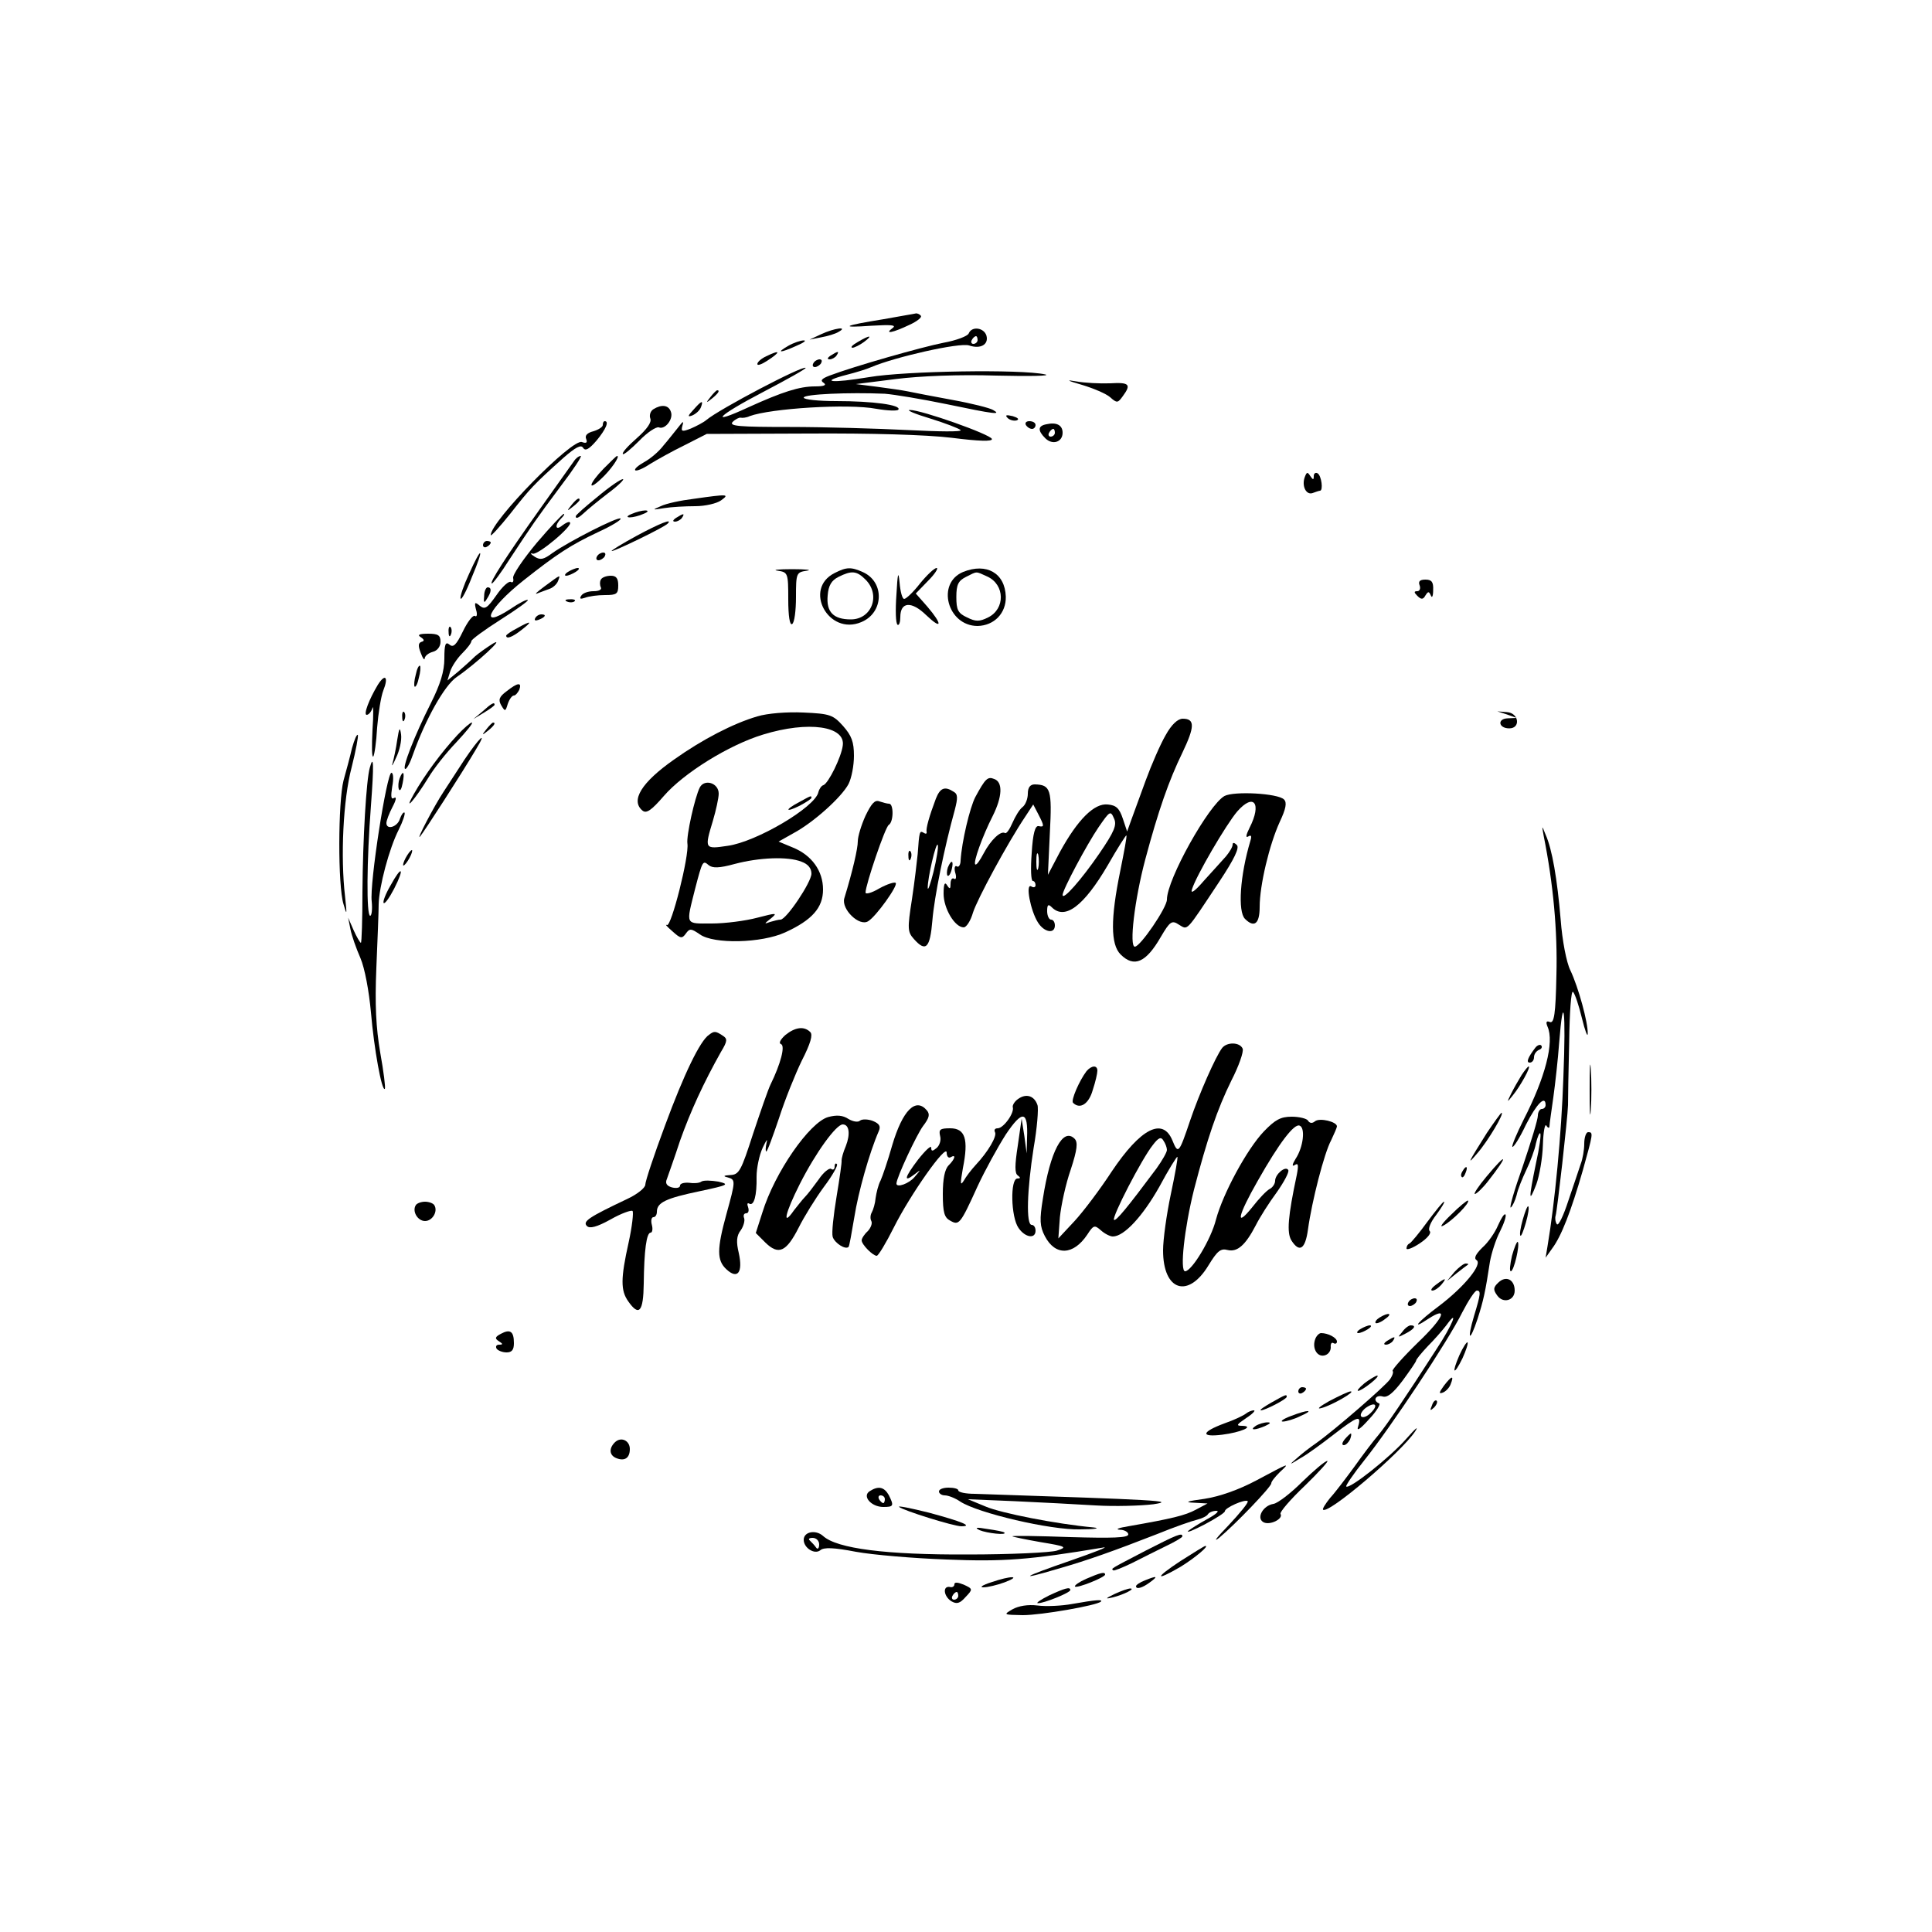 <?xml version="1.0" standalone="no"?>
<!DOCTYPE svg PUBLIC "-//W3C//DTD SVG 20010904//EN"
 "http://www.w3.org/TR/2001/REC-SVG-20010904/DTD/svg10.dtd">
<svg version="1.0" xmlns="http://www.w3.org/2000/svg"
 width="500pt" height="500pt" viewBox="0 0 500 500"
 preserveAspectRatio="xMidYMid meet">
<g transform="translate(0,500) scale(0.1,-0.1)"
fill="#000000" stroke="none">
<path d="M2287 4174 c-106 -17 -116 -23 -32 -17 51 3 66 2 55 -6 -23 -17 1
-12 43 8 20 9 34 20 30 24 -3 4 -9 6 -12 6 -3 -1 -41 -7 -84 -15z"/>
<path d="M2125 4135 l-30 -14 30 6 c17 3 37 9 45 14 27 15 -11 10 -45 -6z"/>
<path d="M2507 4137 c-3 -7 -32 -18 -65 -24 -56 -11 -232 -61 -295 -85 -21 -8
-25 -13 -15 -19 8 -6 0 -9 -23 -9 -40 0 -84 -14 -172 -54 -106 -49 -80 -22 37
39 63 33 113 61 111 63 -7 7 -224 -107 -257 -135 -7 -6 -26 -16 -40 -22 -23
-9 -26 -8 -22 7 4 13 2 13 -10 -3 -9 -11 -26 -33 -39 -48 -12 -16 -35 -35 -50
-43 -16 -9 -26 -18 -23 -21 3 -3 20 4 38 16 18 11 59 34 90 49 l57 29 263 1
c162 1 305 -3 371 -11 71 -9 106 -10 104 -3 -4 12 -182 75 -212 75 -11 0 12
-10 52 -22 39 -12 75 -26 79 -30 5 -5 -57 -4 -136 0 -80 4 -217 8 -306 8 -130
0 -158 2 -148 13 7 7 17 12 21 11 4 -1 15 0 23 4 54 20 255 33 328 19 29 -5
55 -6 57 -2 8 12 -66 22 -161 22 -46 0 -84 4 -84 9 0 9 117 14 210 10 25 -2
97 -14 160 -27 124 -26 143 -28 120 -15 -8 5 -55 17 -105 26 -49 9 -101 19
-115 22 -14 3 -50 8 -80 12 l-55 7 103 13 c63 8 164 12 260 9 86 -2 144 -1
127 3 -62 14 -363 9 -456 -7 -96 -16 -131 -13 -58 6 24 6 53 15 64 20 61 26
228 64 253 56 29 -10 51 2 45 25 -6 21 -38 26 -46 6z m23 -17 c0 -5 -5 -10
-11 -10 -5 0 -7 5 -4 10 3 6 8 10 11 10 2 0 4 -4 4 -10z"/>
<path d="M2220 4115 c-14 -8 -20 -14 -14 -15 5 0 19 7 30 15 24 18 16 19 -16
0z"/>
<path d="M2040 4105 c-33 -19 -21 -19 21 0 19 8 27 14 19 14 -8 0 -26 -6 -40
-14z"/>
<path d="M1983 4078 c-13 -6 -23 -15 -23 -20 0 -5 11 -1 25 8 37 24 35 30 -2
12z"/>
<path d="M2150 4080 c-9 -6 -10 -10 -3 -10 6 0 15 5 18 10 8 12 4 12 -15 0z"/>
<path d="M2105 4060 c-3 -5 -2 -10 4 -10 5 0 13 5 16 10 3 6 2 10 -4 10 -5 0
-13 -4 -16 -10z"/>
<path d="M2800 4004 c30 -9 63 -23 73 -32 18 -16 20 -15 33 3 22 30 17 36 -33
33 -27 -1 -66 1 -88 5 -28 5 -23 2 15 -9z"/>
<path d="M1839 3973 c-13 -16 -12 -17 4 -4 16 13 21 21 13 21 -2 0 -10 -8 -17
-17z"/>
<path d="M1795 3940 c-16 -17 -16 -20 -3 -15 9 4 19 13 22 21 7 19 2 18 -19
-6z"/>
<path d="M1691 3941 c-8 -5 -11 -16 -8 -24 4 -10 -9 -28 -35 -51 -23 -20 -39
-38 -36 -41 2 -3 21 13 42 34 21 22 44 37 51 35 16 -7 39 22 31 41 -6 17 -24
19 -45 6z"/>
<path d="M2608 3918 c5 -5 16 -8 23 -6 8 3 3 7 -10 11 -17 4 -21 3 -13 -5z"/>
<path d="M1560 3900 c0 -5 -11 -12 -24 -16 -16 -4 -23 -11 -19 -20 4 -10 0
-12 -11 -8 -25 10 -236 -205 -236 -241 0 -4 23 21 51 56 51 65 60 75 137 144
32 28 46 35 51 26 6 -9 15 -4 35 19 24 29 33 50 21 50 -3 0 -5 -4 -5 -10z"/>
<path d="M2655 3900 c3 -5 10 -10 16 -10 5 0 9 5 9 10 0 6 -7 10 -16 10 -8 0
-12 -4 -9 -10z"/>
<path d="M2708 3902 c-22 -4 -23 -16 -3 -36 19 -19 45 -10 45 14 0 20 -16 28
-42 22z m22 -22 c0 -5 -5 -10 -11 -10 -5 0 -7 5 -4 10 3 6 8 10 11 10 2 0 4
-4 4 -10z"/>
<path d="M1485 3806 c-6 -8 -46 -65 -91 -128 -84 -118 -129 -188 -121 -188 3
0 24 28 46 63 58 88 68 103 133 190 32 42 55 77 51 77 -5 0 -13 -6 -18 -14z"/>
<path d="M1562 3787 c-38 -39 -43 -61 -6 -26 24 22 50 59 41 59 -2 0 -17 -15
-35 -33z"/>
<path d="M3377 3766 c-9 -23 3 -48 20 -42 8 3 17 6 19 6 9 0 4 39 -6 45 -5 3
-10 0 -10 -7 0 -11 -2 -10 -9 0 -7 11 -9 11 -14 -2z"/>
<path d="M1546 3714 c-31 -25 -56 -47 -56 -50 0 -8 8 -4 22 9 7 7 35 30 61 50
27 20 44 37 39 37 -6 0 -35 -20 -66 -46z"/>
<path d="M1795 3709 c-33 -4 -71 -12 -85 -19 -23 -10 -23 -10 9 -5 18 3 55 5
80 5 26 0 56 7 67 15 22 16 20 17 -71 4z"/>
<path d="M1479 3693 c-13 -16 -12 -17 4 -4 9 7 17 15 17 17 0 8 -8 3 -21 -13z"/>
<path d="M1635 3670 c-13 -5 -14 -9 -5 -9 8 0 24 4 35 9 13 5 14 9 5 9 -8 0
-24 -4 -35 -9z"/>
<path d="M1389 3595 c-35 -42 -63 -83 -61 -91 2 -9 -1 -13 -6 -10 -5 3 -22
-12 -37 -34 -24 -34 -30 -38 -43 -28 -13 11 -15 10 -10 -10 4 -12 2 -20 -3
-16 -5 3 -19 -15 -31 -40 -17 -35 -25 -43 -35 -34 -10 8 -13 1 -13 -36 0 -33
-10 -66 -35 -116 -42 -83 -76 -170 -66 -170 4 0 13 17 20 38 32 90 81 178 113
200 51 35 130 108 93 86 -16 -10 -37 -25 -46 -33 -9 -9 -28 -26 -43 -39 l-28
-23 7 23 c4 13 18 34 31 47 13 13 24 27 24 32 0 4 34 29 75 55 41 26 73 49 71
51 -2 3 -23 -8 -45 -23 -84 -55 -57 2 34 74 87 69 123 92 193 125 35 16 61 32
58 35 -6 6 -135 -60 -176 -89 -23 -17 -31 -19 -46 -10 -11 7 -13 11 -5 8 15
-3 105 73 96 81 -2 3 -11 -1 -20 -8 -18 -15 -20 1 -3 18 7 7 10 12 7 12 -3 0
-35 -34 -70 -75z"/>
<path d="M1750 3660 c-9 -6 -10 -10 -3 -10 6 0 15 5 18 10 8 12 4 12 -15 0z"/>
<path d="M1647 3613 c-37 -20 -66 -38 -64 -39 3 -3 136 61 145 71 14 14 -20 1
-81 -32z"/>
<path d="M1250 3589 c0 -5 5 -7 10 -4 6 3 10 8 10 11 0 2 -4 4 -10 4 -5 0 -10
-5 -10 -11z"/>
<path d="M1214 3515 c-14 -30 -24 -59 -22 -64 2 -5 15 19 29 55 33 78 27 85
-7 9z"/>
<path d="M1545 3560 c-3 -5 -2 -10 4 -10 5 0 13 5 16 10 3 6 2 10 -4 10 -5 0
-13 -4 -16 -10z"/>
<path d="M1470 3520 c-8 -5 -10 -10 -5 -10 6 0 17 5 25 10 8 5 11 10 5 10 -5
0 -17 -5 -25 -10z"/>
<path d="M2013 3523 c26 -4 27 -6 27 -74 0 -44 4 -68 10 -64 6 3 10 35 10 70
0 62 1 64 28 68 15 2 -2 4 -38 4 -36 0 -53 -2 -37 -4z"/>
<path d="M2160 3517 c-82 -41 -16 -163 69 -127 58 24 61 103 5 129 -31 14 -43
14 -74 -2z m80 -17 c40 -40 16 -103 -38 -103 -45 0 -64 19 -60 62 2 26 10 39
28 48 34 17 47 16 70 -7z"/>
<path d="M2320 3462 c-3 -41 -2 -76 3 -79 4 -2 7 7 7 20 0 40 29 42 67 5 41
-39 43 -25 3 22 l-30 34 32 33 c18 18 27 33 22 33 -6 0 -25 -18 -43 -40 -17
-22 -36 -40 -41 -40 -5 0 -10 19 -12 43 -3 31 -5 24 -8 -31z"/>
<path d="M2493 3520 c-71 -29 -41 -140 37 -140 43 1 74 33 73 76 -2 61 -50 88
-110 64z m62 -12 c46 -21 47 -84 2 -106 -22 -11 -32 -11 -54 0 -24 11 -28 20
-28 53 0 32 5 42 25 52 30 15 24 15 55 1z"/>
<path d="M1410 3483 c-19 -14 -28 -22 -20 -19 8 3 23 9 32 12 9 3 19 12 22 20
7 18 8 18 -34 -13z"/>
<path d="M1555 3500 c-3 -5 -3 -14 0 -20 3 -6 -5 -10 -19 -10 -14 0 -28 -5
-32 -12 -5 -8 -2 -9 10 -5 10 4 33 7 52 7 30 0 34 3 34 25 0 18 -5 25 -19 25
-11 0 -23 -4 -26 -10z"/>
<path d="M3674 3485 c3 -8 0 -15 -6 -15 -9 0 -9 -3 0 -12 10 -10 15 -10 21 1
7 11 9 11 14 0 3 -8 6 -2 6 14 1 21 -4 27 -20 27 -15 0 -19 -5 -15 -15z"/>
<path d="M1253 3458 c-2 -18 0 -20 7 -8 12 18 13 30 2 30 -4 0 -9 -10 -9 -22z"/>
<path d="M1468 3443 c7 -3 16 -2 19 1 4 3 -2 6 -13 5 -11 0 -14 -3 -6 -6z"/>
<path d="M1385 3400 c-3 -6 1 -7 9 -4 18 7 21 14 7 14 -6 0 -13 -4 -16 -10z"/>
<path d="M1338 3374 c-16 -8 -28 -17 -28 -19 0 -10 16 -4 40 15 30 23 25 25
-12 4z"/>
<path d="M1161 3364 c0 -11 3 -14 6 -6 3 7 2 16 -1 19 -3 4 -6 -2 -5 -13z"/>
<path d="M1089 3351 c9 -6 10 -10 2 -12 -9 -3 -9 -11 -2 -29 5 -14 10 -20 10
-14 1 7 10 14 21 17 12 3 20 14 20 26 0 17 -6 21 -32 21 -23 0 -29 -3 -19 -9z"/>
<path d="M1076 3254 c-4 -14 -5 -28 -3 -31 3 -2 8 8 11 23 4 14 5 28 3 31 -3
2 -8 -8 -11 -23z"/>
<path d="M978 3228 c-23 -38 -38 -78 -29 -78 5 0 12 8 15 18 2 9 3 -16 0 -57
-2 -41 -2 -72 2 -69 3 4 8 37 10 75 3 37 10 81 16 96 14 35 5 45 -14 15z"/>
<path d="M1311 3211 c-19 -14 -22 -22 -14 -36 10 -17 11 -17 17 3 4 12 11 22
16 22 4 0 10 7 14 15 7 20 -4 19 -33 -4z"/>
<path d="M1249 3159 l-24 -20 28 17 c15 9 27 18 27 20 0 8 -8 4 -31 -17z"/>
<path d="M1041 3144 c0 -11 3 -14 6 -6 3 7 2 16 -1 19 -3 4 -6 -2 -5 -13z"/>
<path d="M1960 3146 c-62 -18 -143 -60 -216 -112 -84 -59 -113 -106 -81 -132
10 -8 23 1 55 38 51 59 168 132 257 159 117 36 214 22 206 -29 -4 -30 -37 -97
-50 -102 -5 -1 -11 -10 -13 -18 -8 -39 -161 -129 -235 -139 -60 -9 -60 -8 -38
65 8 27 15 59 15 70 0 28 -37 39 -49 16 -13 -26 -35 -125 -32 -145 5 -32 -42
-217 -53 -211 -6 3 0 -4 14 -16 21 -19 25 -20 35 -6 10 14 14 13 36 -2 36 -26
160 -23 221 5 70 32 98 64 98 111 0 48 -29 89 -79 109 l-36 15 39 22 c52 28
124 93 142 127 8 16 14 48 14 73 0 36 -6 52 -28 77 -26 29 -34 32 -103 35 -42
2 -93 -2 -119 -10z m114 -376 c17 -6 26 -17 26 -31 0 -22 -65 -119 -80 -119
-5 0 -17 -3 -27 -6 -16 -6 -16 -5 2 9 18 15 15 15 -35 2 -30 -8 -83 -15 -118
-15 -70 0 -67 -6 -43 90 19 73 20 74 35 61 10 -8 27 -8 67 3 64 17 138 20 173
6z"/>
<path d="M3900 3151 l25 -9 -23 -1 c-28 -1 -24 -26 4 -26 30 0 25 40 -6 42
l-25 2 25 -8z"/>
<path d="M3017 3098 c-14 -24 -37 -77 -52 -118 -15 -41 -32 -88 -38 -104 l-10
-28 -11 33 c-9 27 -17 35 -39 37 -35 4 -78 -39 -124 -123 l-31 -59 5 108 c6
113 2 125 -39 126 -12 0 -18 -8 -18 -24 0 -13 -6 -29 -14 -35 -8 -6 -19 -25
-26 -41 -7 -16 -15 -28 -19 -26 -11 7 -37 -18 -55 -52 -10 -19 -19 -32 -22
-29 -6 5 19 74 45 125 25 50 27 88 4 96 -17 7 -23 1 -49 -47 -14 -27 -35 -115
-38 -164 0 -11 -5 -19 -10 -15 -5 3 -7 -5 -4 -16 4 -12 2 -20 -3 -16 -5 3 -9
-3 -9 -13 0 -14 -2 -15 -9 -4 -6 10 -9 3 -9 -22 0 -38 29 -87 52 -87 7 0 18
17 24 38 11 35 90 181 135 248 l21 32 13 -25 c16 -31 16 -34 1 -31 -9 2 -15
-19 -18 -70 -3 -39 -2 -72 3 -72 4 0 7 -5 7 -11 0 -5 -5 -7 -11 -3 -16 9 -2
-63 17 -93 16 -26 44 -31 44 -8 0 8 -4 15 -10 15 -5 0 -10 10 -10 22 0 17 3
19 12 10 34 -34 83 3 145 109 25 44 47 78 48 77 2 -2 -6 -43 -16 -93 -25 -122
-25 -189 1 -215 35 -35 66 -21 104 45 24 41 29 44 47 32 24 -14 16 -22 105
112 39 59 52 87 45 94 -7 7 -11 7 -11 1 0 -6 -8 -19 -17 -30 -10 -11 -35 -39
-57 -63 -24 -28 -36 -36 -31 -22 11 35 88 167 117 201 43 49 64 21 32 -42 -9
-18 -11 -27 -4 -23 8 5 10 2 6 -11 -27 -90 -33 -183 -14 -202 24 -24 38 -13
38 31 0 56 25 161 52 220 16 34 19 50 11 58 -16 16 -129 22 -154 9 -41 -23
-149 -216 -149 -268 0 -21 -69 -122 -83 -122 -15 0 -1 121 27 226 34 127 61
204 96 276 32 67 33 88 1 88 -13 0 -29 -15 -44 -42z m-172 -307 c-46 -67 -95
-123 -95 -107 0 13 63 131 93 175 29 42 31 44 40 23 8 -17 1 -34 -38 -91z
m-158 -38 c-3 -10 -5 -2 -5 17 0 19 2 27 5 18 2 -10 2 -26 0 -35z"/>
<path d="M1184 3098 c-41 -44 -86 -105 -113 -153 -29 -51 3 -14 38 43 13 22
45 63 72 91 26 28 45 51 40 51 -4 0 -21 -15 -37 -32z"/>
<path d="M1259 3113 c-13 -16 -12 -17 4 -4 16 13 21 21 13 21 -2 0 -10 -8 -17
-17z"/>
<path d="M1028 3085 c-3 -22 -9 -49 -12 -60 -4 -11 1 -5 9 14 9 18 15 45 13
60 -3 21 -5 18 -10 -14z"/>
<path d="M911 3064 c-5 -22 -15 -59 -22 -84 -14 -55 -15 -272 0 -320 9 -31 9
-28 4 20 -12 103 -5 251 17 334 11 44 18 81 16 84 -3 2 -9 -13 -15 -34z"/>
<path d="M1202 3034 c-20 -31 -45 -69 -54 -83 -24 -36 -72 -128 -61 -116 9 10
109 165 145 226 31 51 9 31 -30 -27z"/>
<path d="M957 3013 c-9 -31 -18 -183 -19 -320 0 -73 -2 -133 -4 -133 -2 0 -11
15 -19 33 l-14 32 6 -30 c3 -16 15 -50 26 -75 11 -26 22 -85 27 -140 8 -94 28
-205 36 -198 2 3 -3 44 -12 94 -11 65 -14 124 -10 219 3 71 6 146 6 165 1 45
27 144 52 193 11 22 17 41 15 44 -3 2 -8 -5 -12 -16 -6 -21 -35 -30 -35 -11 0
6 7 25 16 42 9 17 11 27 4 23 -8 -5 -9 3 -5 29 4 20 3 36 -2 36 -12 0 -57
-287 -51 -333 2 -20 0 -37 -4 -37 -10 0 -9 143 2 285 8 107 7 135 -3 98z"/>
<path d="M1034 2985 c-3 -8 -4 -20 -2 -27 3 -7 7 -1 10 15 6 29 1 36 -8 12z"/>
<path d="M2422 2933 c-17 -45 -26 -77 -24 -86 1 -5 -2 -6 -8 -2 -10 6 -11 3
-15 -55 -2 -19 -8 -72 -15 -118 -12 -76 -11 -84 5 -102 31 -35 42 -24 48 48 5
61 31 189 58 286 8 31 8 41 -3 47 -23 15 -35 10 -46 -18z m-6 -189 c-8 -32
-15 -51 -15 -42 -1 23 22 123 26 111 2 -5 -3 -36 -11 -69z"/>
<path d="M2068 2924 c-38 -20 -36 -28 2 -9 17 9 30 18 30 20 0 7 -1 6 -32 -11z"/>
<path d="M2240 2889 c-11 -24 -20 -54 -20 -66 0 -19 -13 -76 -35 -148 -8 -28
39 -74 62 -59 21 13 78 93 71 99 -3 3 -22 -3 -42 -14 -20 -12 -36 -16 -36 -11
0 20 51 170 60 175 13 8 13 55 1 55 -5 0 -16 3 -25 6 -12 5 -21 -6 -36 -37z"/>
<path d="M3995 2837 c25 -125 36 -247 33 -360 -2 -102 -6 -126 -17 -122 -9 4
-11 0 -6 -12 18 -40 -6 -132 -62 -241 -18 -36 -31 -67 -29 -70 3 -2 19 23 35
57 28 55 51 78 51 51 0 -5 -4 -10 -10 -10 -5 0 -10 -8 -10 -17 0 -10 -18 -69
-39 -131 -22 -62 -36 -110 -31 -107 4 3 11 17 15 32 3 15 15 44 25 65 10 21
22 52 25 69 4 17 9 28 11 26 3 -2 -2 -38 -11 -78 -19 -92 -19 -106 1 -54 8 22
16 68 17 102 1 33 5 56 9 50 4 -7 8 -7 8 -2 0 6 5 39 10 75 5 36 12 99 15 140
11 140 18 86 11 -88 -5 -148 -22 -324 -41 -437 l-5 -30 17 24 c24 32 49 97 79
201 27 97 28 100 14 100 -5 0 -10 -13 -10 -30 0 -16 -4 -39 -9 -52 -4 -13 -19
-56 -32 -95 -13 -40 -26 -67 -30 -61 -4 6 -5 16 -3 22 4 13 31 251 32 286 0
14 1 87 3 163 1 76 5 135 10 130 5 -5 15 -35 23 -68 8 -33 15 -51 15 -40 1 28
-24 120 -45 164 -10 20 -21 77 -25 131 -9 106 -22 182 -39 220 -10 25 -10 25
-5 -3z"/>
<path d="M1050 2780 c-6 -11 -8 -20 -6 -20 3 0 10 9 16 20 6 11 8 20 6 20 -3
0 -10 -9 -16 -20z"/>
<path d="M2351 2784 c0 -11 3 -14 6 -6 3 7 2 16 -1 19 -3 4 -6 -2 -5 -13z"/>
<path d="M2453 2755 c-3 -9 -3 -18 -1 -21 3 -3 8 4 11 16 6 23 -1 27 -10 5z"/>
<path d="M1011 2709 c-13 -22 -21 -43 -18 -46 3 -3 15 14 27 37 28 55 20 62
-9 9z"/>
<path d="M2032 2321 c-13 -12 -17 -21 -11 -23 12 -4 -1 -52 -27 -105 -6 -12
-26 -70 -45 -127 -31 -96 -36 -106 -59 -107 -17 -1 -20 -3 -7 -6 21 -6 21 -8
-3 -95 -25 -91 -25 -120 0 -143 29 -27 43 -8 32 42 -7 29 -6 45 5 59 7 10 11
24 9 31 -3 7 -1 13 5 13 6 0 8 7 5 16 -3 8 -2 12 3 9 12 -7 20 20 19 70 0 22
7 56 16 75 9 19 13 25 10 13 -3 -13 -3 -23 -1 -23 3 0 17 39 33 86 15 47 42
114 59 149 23 45 29 67 22 74 -16 16 -39 13 -65 -8z"/>
<path d="M1835 2322 c-23 -15 -65 -102 -114 -235 -28 -75 -51 -144 -51 -153 0
-8 -21 -25 -47 -37 -99 -47 -116 -58 -104 -70 7 -7 25 -3 61 17 28 16 54 25
57 22 3 -3 -1 -40 -10 -81 -21 -94 -21 -125 -1 -153 28 -40 39 -27 40 46 1 86
7 132 18 132 4 0 6 9 3 20 -3 11 -1 20 4 20 5 0 9 6 9 14 0 24 24 35 110 53
75 16 79 18 49 25 -18 3 -38 4 -44 0 -5 -4 -20 -5 -32 -3 -13 1 -23 -2 -23 -7
0 -6 -9 -8 -21 -5 -14 4 -18 11 -13 22 3 9 19 53 34 99 27 76 61 150 106 230
17 28 17 34 4 42 -18 12 -22 12 -35 2z"/>
<path d="M3163 2288 c-17 -22 -60 -120 -83 -188 -29 -86 -31 -88 -46 -51 -25
60 -82 31 -157 -81 -30 -46 -73 -103 -96 -128 l-42 -45 4 55 c3 30 15 86 28
123 17 52 19 71 10 80 -30 30 -63 -32 -82 -155 -9 -55 -8 -72 5 -97 27 -52 74
-50 110 4 16 25 19 25 35 11 10 -9 24 -16 31 -16 29 0 77 52 120 128 24 45 46
80 47 78 2 -1 -6 -45 -17 -97 -11 -52 -20 -117 -20 -145 0 -105 65 -126 118
-38 22 36 31 44 49 39 25 -6 46 12 73 64 10 20 34 58 54 85 19 27 33 53 30 58
-7 12 -34 -11 -34 -28 0 -7 -6 -17 -14 -21 -8 -4 -28 -25 -45 -47 -45 -56 -38
-23 14 68 56 99 94 148 108 143 16 -5 10 -56 -10 -86 -9 -15 -10 -21 -2 -16 9
6 10 0 5 -26 -23 -108 -26 -149 -14 -169 21 -33 36 -23 43 28 10 73 42 198 60
231 8 17 15 33 15 36 0 12 -45 23 -57 13 -7 -6 -14 -5 -18 2 -3 5 -22 10 -42
10 -29 0 -43 -8 -72 -38 -44 -46 -106 -161 -124 -228 -13 -52 -63 -134 -80
-134 -14 0 -2 111 23 211 34 131 60 208 97 283 19 37 32 74 29 82 -7 17 -40
18 -53 2z m-143 -264 c0 -6 -12 -27 -27 -48 -76 -102 -105 -137 -110 -133 -6
7 72 158 100 193 15 20 22 23 28 12 5 -7 9 -18 9 -24z"/>
<path d="M3973 2288 c-19 -25 -24 -38 -14 -38 6 0 11 6 11 14 0 8 6 16 13 19
6 2 9 7 6 11 -3 4 -11 1 -16 -6z"/>
<path d="M4114 2180 c0 -58 1 -81 3 -52 2 28 2 76 0 105 -2 28 -3 5 -3 -53z"/>
<path d="M2812 2228 c-19 -25 -41 -76 -35 -82 18 -18 41 -3 51 33 7 21 12 43
12 50 0 15 -15 14 -28 -1z"/>
<path d="M3938 2218 c-8 -13 -20 -34 -27 -48 -12 -24 -11 -24 4 -5 19 23 48
75 41 75 -2 0 -10 -10 -18 -22z"/>
<path d="M2635 2156 c-9 -6 -15 -16 -14 -21 5 -15 -24 -55 -39 -55 -7 0 -10
-4 -7 -10 6 -10 -18 -51 -50 -85 -11 -12 -25 -30 -31 -41 -9 -14 -9 -7 -2 33
15 75 6 103 -33 103 -26 0 -30 -3 -26 -20 3 -10 -1 -24 -9 -31 -11 -9 -14 -9
-14 1 0 7 -15 -7 -34 -31 -35 -46 -39 -61 -9 -38 17 13 17 13 0 -7 -14 -17
-47 -29 -47 -17 0 15 53 128 69 149 16 21 18 30 10 40 -29 35 -63 1 -90 -90
-11 -39 -25 -80 -30 -91 -6 -11 -11 -32 -13 -46 -1 -13 -6 -30 -10 -37 -4 -7
-4 -17 -1 -22 3 -6 -1 -17 -9 -26 -9 -8 -16 -19 -16 -24 0 -11 29 -40 39 -40
4 0 24 33 44 73 43 86 137 219 137 194 0 -10 5 -15 10 -12 15 9 12 -4 -5 -21
-10 -10 -15 -35 -15 -74 0 -48 4 -61 19 -69 23 -13 26 -10 71 89 19 41 52 101
73 134 43 64 58 62 55 -9 l-1 -40 -6 45 -7 45 -10 -70 c-8 -51 -8 -72 0 -77 8
-6 7 -8 -1 -8 -19 0 -17 -100 3 -128 17 -25 44 -29 44 -7 0 8 -4 15 -10 15
-15 0 -12 91 5 199 9 51 13 102 10 111 -8 24 -29 31 -50 16z"/>
<path d="M2143 2109 c-48 -14 -138 -143 -170 -247 l-17 -53 25 -25 c34 -33 54
-24 86 39 14 28 43 75 65 105 22 29 37 56 34 59 -3 4 -6 1 -6 -6 0 -7 -4 -10
-9 -6 -5 3 -20 -9 -32 -27 -13 -18 -29 -39 -36 -46 -7 -7 -19 -23 -28 -34 -32
-46 -23 -7 15 68 41 81 94 154 111 154 17 0 20 -25 8 -56 -7 -16 -11 -32 -11
-37 1 -4 -5 -46 -13 -94 -8 -48 -13 -94 -10 -104 5 -16 33 -34 41 -26 2 1 8
36 15 77 10 64 39 167 63 222 6 13 2 20 -15 27 -13 5 -28 5 -33 1 -5 -5 -18
-3 -30 4 -15 10 -31 11 -53 5z"/>
<path d="M3848 2068 c-49 -78 -53 -86 -25 -53 28 32 71 105 63 105 -2 0 -19
-24 -38 -52z"/>
<path d="M3847 1955 c-21 -25 -34 -45 -30 -45 4 0 20 15 34 33 54 69 51 78 -4
12z"/>
<path d="M3785 1969 c-4 -6 -5 -12 -2 -15 2 -3 7 2 10 11 7 17 1 20 -8 4z"/>
<path d="M3755 1856 c-22 -21 -31 -34 -20 -28 22 11 71 60 64 65 -2 1 -22 -15
-44 -37z"/>
<path d="M1076 1881 c-10 -16 5 -41 24 -41 19 0 34 25 24 41 -3 5 -14 9 -24 9
-10 0 -21 -4 -24 -9z"/>
<path d="M3694 1838 c-21 -29 -42 -54 -46 -56 -5 -2 -8 -8 -8 -13 0 -5 16 1
34 13 21 14 31 27 26 32 -5 5 2 23 17 42 14 19 23 34 20 34 -3 0 -22 -24 -43
-52z"/>
<path d="M3941 1844 c-6 -21 -9 -40 -6 -42 2 -2 8 13 14 34 6 21 9 40 6 42 -2
2 -8 -13 -14 -34z"/>
<path d="M3877 1829 c-8 -19 -26 -45 -41 -58 -17 -17 -22 -27 -15 -32 17 -10
-31 -69 -97 -119 -55 -41 -74 -64 -29 -34 55 36 42 4 -25 -60 -39 -38 -68 -71
-66 -74 3 -2 0 -12 -7 -22 -13 -18 -143 -131 -191 -165 -16 -11 -38 -28 -50
-39 -21 -18 -20 -18 9 0 17 9 55 37 86 61 62 48 73 52 64 22 -5 -14 4 -9 28
18 20 21 31 40 26 41 -17 7 -9 23 9 18 12 -4 27 8 52 41 19 26 35 49 35 52 0
3 14 20 30 37 17 17 38 41 48 54 34 47 16 1 -25 -61 -85 -132 -128 -195 -150
-222 -13 -15 -41 -52 -63 -83 -22 -30 -50 -67 -63 -81 -12 -15 -20 -28 -18
-30 13 -13 201 147 238 202 11 17 1 8 -22 -18 -43 -49 -148 -132 -156 -124 -2
2 19 33 47 68 68 85 217 309 253 382 16 31 33 57 38 57 11 0 10 -9 -7 -65 -19
-64 -12 -71 9 -8 15 47 20 69 32 148 4 22 15 57 26 78 11 22 17 41 14 44 -3 3
-11 -10 -19 -28z m-330 -486 c-9 -9 -20 -13 -24 -9 -4 4 1 14 11 22 25 18 35
8 13 -13z"/>
<path d="M3913 1750 c-5 -22 -7 -40 -3 -40 8 0 24 69 18 76 -2 2 -9 -14 -15
-36z"/>
<path d="M3764 1708 l-19 -23 25 20 c14 11 27 21 29 22 2 2 0 3 -6 3 -5 0 -18
-10 -29 -22z"/>
<path d="M3878 1681 c-14 -13 -14 -19 -3 -34 15 -21 45 -13 45 13 0 28 -22 40
-42 21z"/>
<path d="M3716 1675 c-11 -8 -15 -15 -9 -15 6 0 16 7 23 15 16 19 11 19 -14 0z"/>
<path d="M3645 1630 c-3 -5 -2 -10 4 -10 5 0 13 5 16 10 3 6 2 10 -4 10 -5 0
-13 -4 -16 -10z"/>
<path d="M3570 1590 c-8 -5 -12 -11 -10 -14 3 -2 14 2 24 10 22 15 10 19 -14
4z"/>
<path d="M3520 1560 c-8 -5 -10 -10 -5 -10 6 0 17 5 25 10 8 5 11 10 5 10 -5
0 -17 -5 -25 -10z"/>
<path d="M3629 1553 c-13 -15 -12 -15 9 -4 23 12 28 21 13 21 -5 0 -15 -7 -22
-17z"/>
<path d="M1296 1548 c-15 -8 -16 -12 -5 -19 11 -7 11 -9 1 -9 -7 0 -10 -4 -7
-10 3 -5 15 -10 26 -10 14 0 19 7 19 24 0 31 -10 37 -34 24z"/>
<path d="M3404 1535 c-9 -23 4 -47 23 -43 10 2 17 11 17 21 -1 9 2 14 7 11 5
-3 9 -1 9 4 0 10 -23 22 -41 22 -5 0 -12 -7 -15 -15z"/>
<path d="M3590 1530 c-9 -6 -10 -10 -3 -10 6 0 15 5 18 10 8 12 4 12 -15 0z"/>
<path d="M3777 1493 c-21 -48 -15 -55 8 -8 9 20 15 38 13 41 -2 2 -12 -13 -21
-33z"/>
<path d="M3531 1420 c-31 -26 -17 -26 16 0 14 11 22 20 17 20 -5 -1 -20 -10
-33 -20z"/>
<path d="M3737 1414 c-13 -18 -14 -22 -3 -18 8 3 17 13 20 21 10 25 3 23 -17
-3z"/>
<path d="M3360 1399 c0 -5 5 -7 10 -4 6 3 10 8 10 11 0 2 -4 4 -10 4 -5 0 -10
-5 -10 -11z"/>
<path d="M3440 1374 c-25 -14 -34 -22 -20 -18 27 7 91 44 75 43 -5 0 -30 -12
-55 -25z"/>
<path d="M3290 1370 c-19 -11 -31 -19 -27 -20 11 0 67 29 67 35 0 7 -1 7 -40
-15z"/>
<path d="M3706 1363 c-6 -14 -5 -15 5 -6 7 7 10 15 7 18 -3 3 -9 -2 -12 -12z"/>
<path d="M3225 1342 c-6 -5 -31 -17 -57 -26 -59 -22 -62 -36 -5 -29 48 6 85
22 52 23 -17 0 -15 3 10 20 17 11 25 20 20 20 -6 0 -15 -4 -20 -8z"/>
<path d="M3340 1335 c-19 -7 -28 -14 -20 -14 8 0 29 6 45 14 39 17 21 18 -25
0z"/>
<path d="M3250 1310 c-18 -12 -2 -12 25 0 13 6 15 9 5 9 -8 0 -22 -4 -30 -9z"/>
<path d="M3480 1275 c-7 -9 -8 -15 -2 -15 5 0 12 7 16 15 3 8 4 15 2 15 -2 0
-9 -7 -16 -15z"/>
<path d="M1591 1267 c-16 -16 -14 -34 5 -41 21 -8 34 1 34 24 0 22 -23 33 -39
17z"/>
<path d="M3370 1165 c-30 -30 -63 -55 -74 -57 -27 -4 -45 -36 -27 -47 16 -10
53 8 45 21 -3 4 25 37 63 73 37 36 63 65 58 64 -6 0 -35 -25 -65 -54z"/>
<path d="M3252 1169 c-47 -25 -96 -42 -135 -48 -45 -6 -53 -9 -27 -10 l35 -2
-30 -16 c-28 -15 -61 -23 -175 -43 -25 -4 -35 -8 -22 -9 12 0 22 -6 22 -12 0
-9 -42 -10 -150 -7 -82 3 -150 4 -150 2 0 -1 33 -8 73 -15 67 -11 70 -13 42
-22 -16 -5 -120 -10 -230 -10 -211 -1 -339 15 -375 48 -19 17 -50 11 -50 -10
0 -21 28 -39 43 -27 9 8 35 7 92 -4 44 -8 150 -17 235 -20 146 -6 214 -1 405
31 17 3 -22 -12 -85 -34 -125 -43 -140 -53 -32 -21 77 22 144 46 257 90 44 18
90 34 103 37 12 3 25 9 28 14 3 5 13 9 22 9 9 0 -1 -9 -23 -21 -22 -12 -44
-26 -50 -31 -5 -6 14 2 43 17 28 15 52 30 52 34 0 9 52 32 59 26 3 -3 -20 -31
-50 -63 -30 -31 -41 -45 -24 -32 43 36 135 132 135 141 0 5 10 17 22 29 28 26
26 25 -60 -21z m-1132 -166 c0 -10 -4 -14 -8 -8 -4 6 -11 13 -16 18 -5 4 -2 7
7 7 10 0 17 -8 17 -17z"/>
<path d="M2251 1141 c-21 -13 4 -41 35 -41 27 0 28 3 14 31 -12 21 -27 24 -49
10z m39 -21 c0 -5 -2 -10 -4 -10 -3 0 -8 5 -11 10 -3 6 -1 10 4 10 6 0 11 -4
11 -10z"/>
<path d="M2430 1140 c0 -5 7 -10 15 -10 9 0 27 -7 40 -16 46 -30 234 -74 310
-72 39 0 54 3 35 5 -97 9 -239 37 -279 54 l-46 19 120 -5 c66 -3 161 -8 210
-11 50 -3 117 -1 150 3 59 9 17 11 -462 27 -24 0 -43 4 -43 9 0 4 -11 7 -25 7
-14 0 -25 -4 -25 -10z"/>
<path d="M2327 1100 c10 -9 141 -50 161 -50 31 0 2 12 -83 35 -48 12 -83 19
-78 15z"/>
<path d="M2535 1040 c19 -8 73 -14 64 -6 -2 2 -22 6 -44 9 -28 5 -34 4 -20 -3z"/>
<path d="M2965 987 c-96 -50 -89 -46 -84 -51 2 -2 24 7 49 19 25 13 64 32 88
44 23 11 42 22 42 25 0 10 -13 5 -95 -37z"/>
<path d="M3055 960 c-67 -44 -67 -54 0 -15 36 22 77 56 64 54 -2 0 -31 -18
-64 -39z"/>
<path d="M2811 914 c-18 -8 -31 -17 -29 -20 6 -5 78 24 78 31 0 8 -12 5 -49
-11z"/>
<path d="M2565 905 c-22 -7 -31 -13 -20 -13 11 0 36 6 55 13 45 17 17 18 -35
0z"/>
<path d="M2963 910 c-13 -5 -23 -12 -23 -15 0 -9 16 -5 36 10 22 16 19 18 -13
5z"/>
<path d="M2470 900 c0 -6 -6 -9 -12 -7 -19 3 -16 -24 4 -37 14 -8 22 -6 37 11
19 20 19 21 -5 32 -15 6 -24 7 -24 1z m10 -30 c0 -5 -5 -10 -11 -10 -5 0 -7 5
-4 10 3 6 8 10 11 10 2 0 4 -4 4 -10z"/>
<path d="M2715 871 c-22 -11 -35 -20 -29 -20 14 -1 84 27 84 34 0 9 -14 5 -55
-14z"/>
<path d="M2885 875 c-25 -12 -26 -14 -5 -9 28 7 60 23 45 23 -5 0 -23 -6 -40
-14z"/>
<path d="M2775 849 c-27 -5 -68 -7 -90 -4 -25 3 -49 -1 -65 -10 -24 -14 -23
-14 27 -15 48 0 191 25 202 35 6 6 -12 5 -74 -6z"/>
</g>
</svg>
